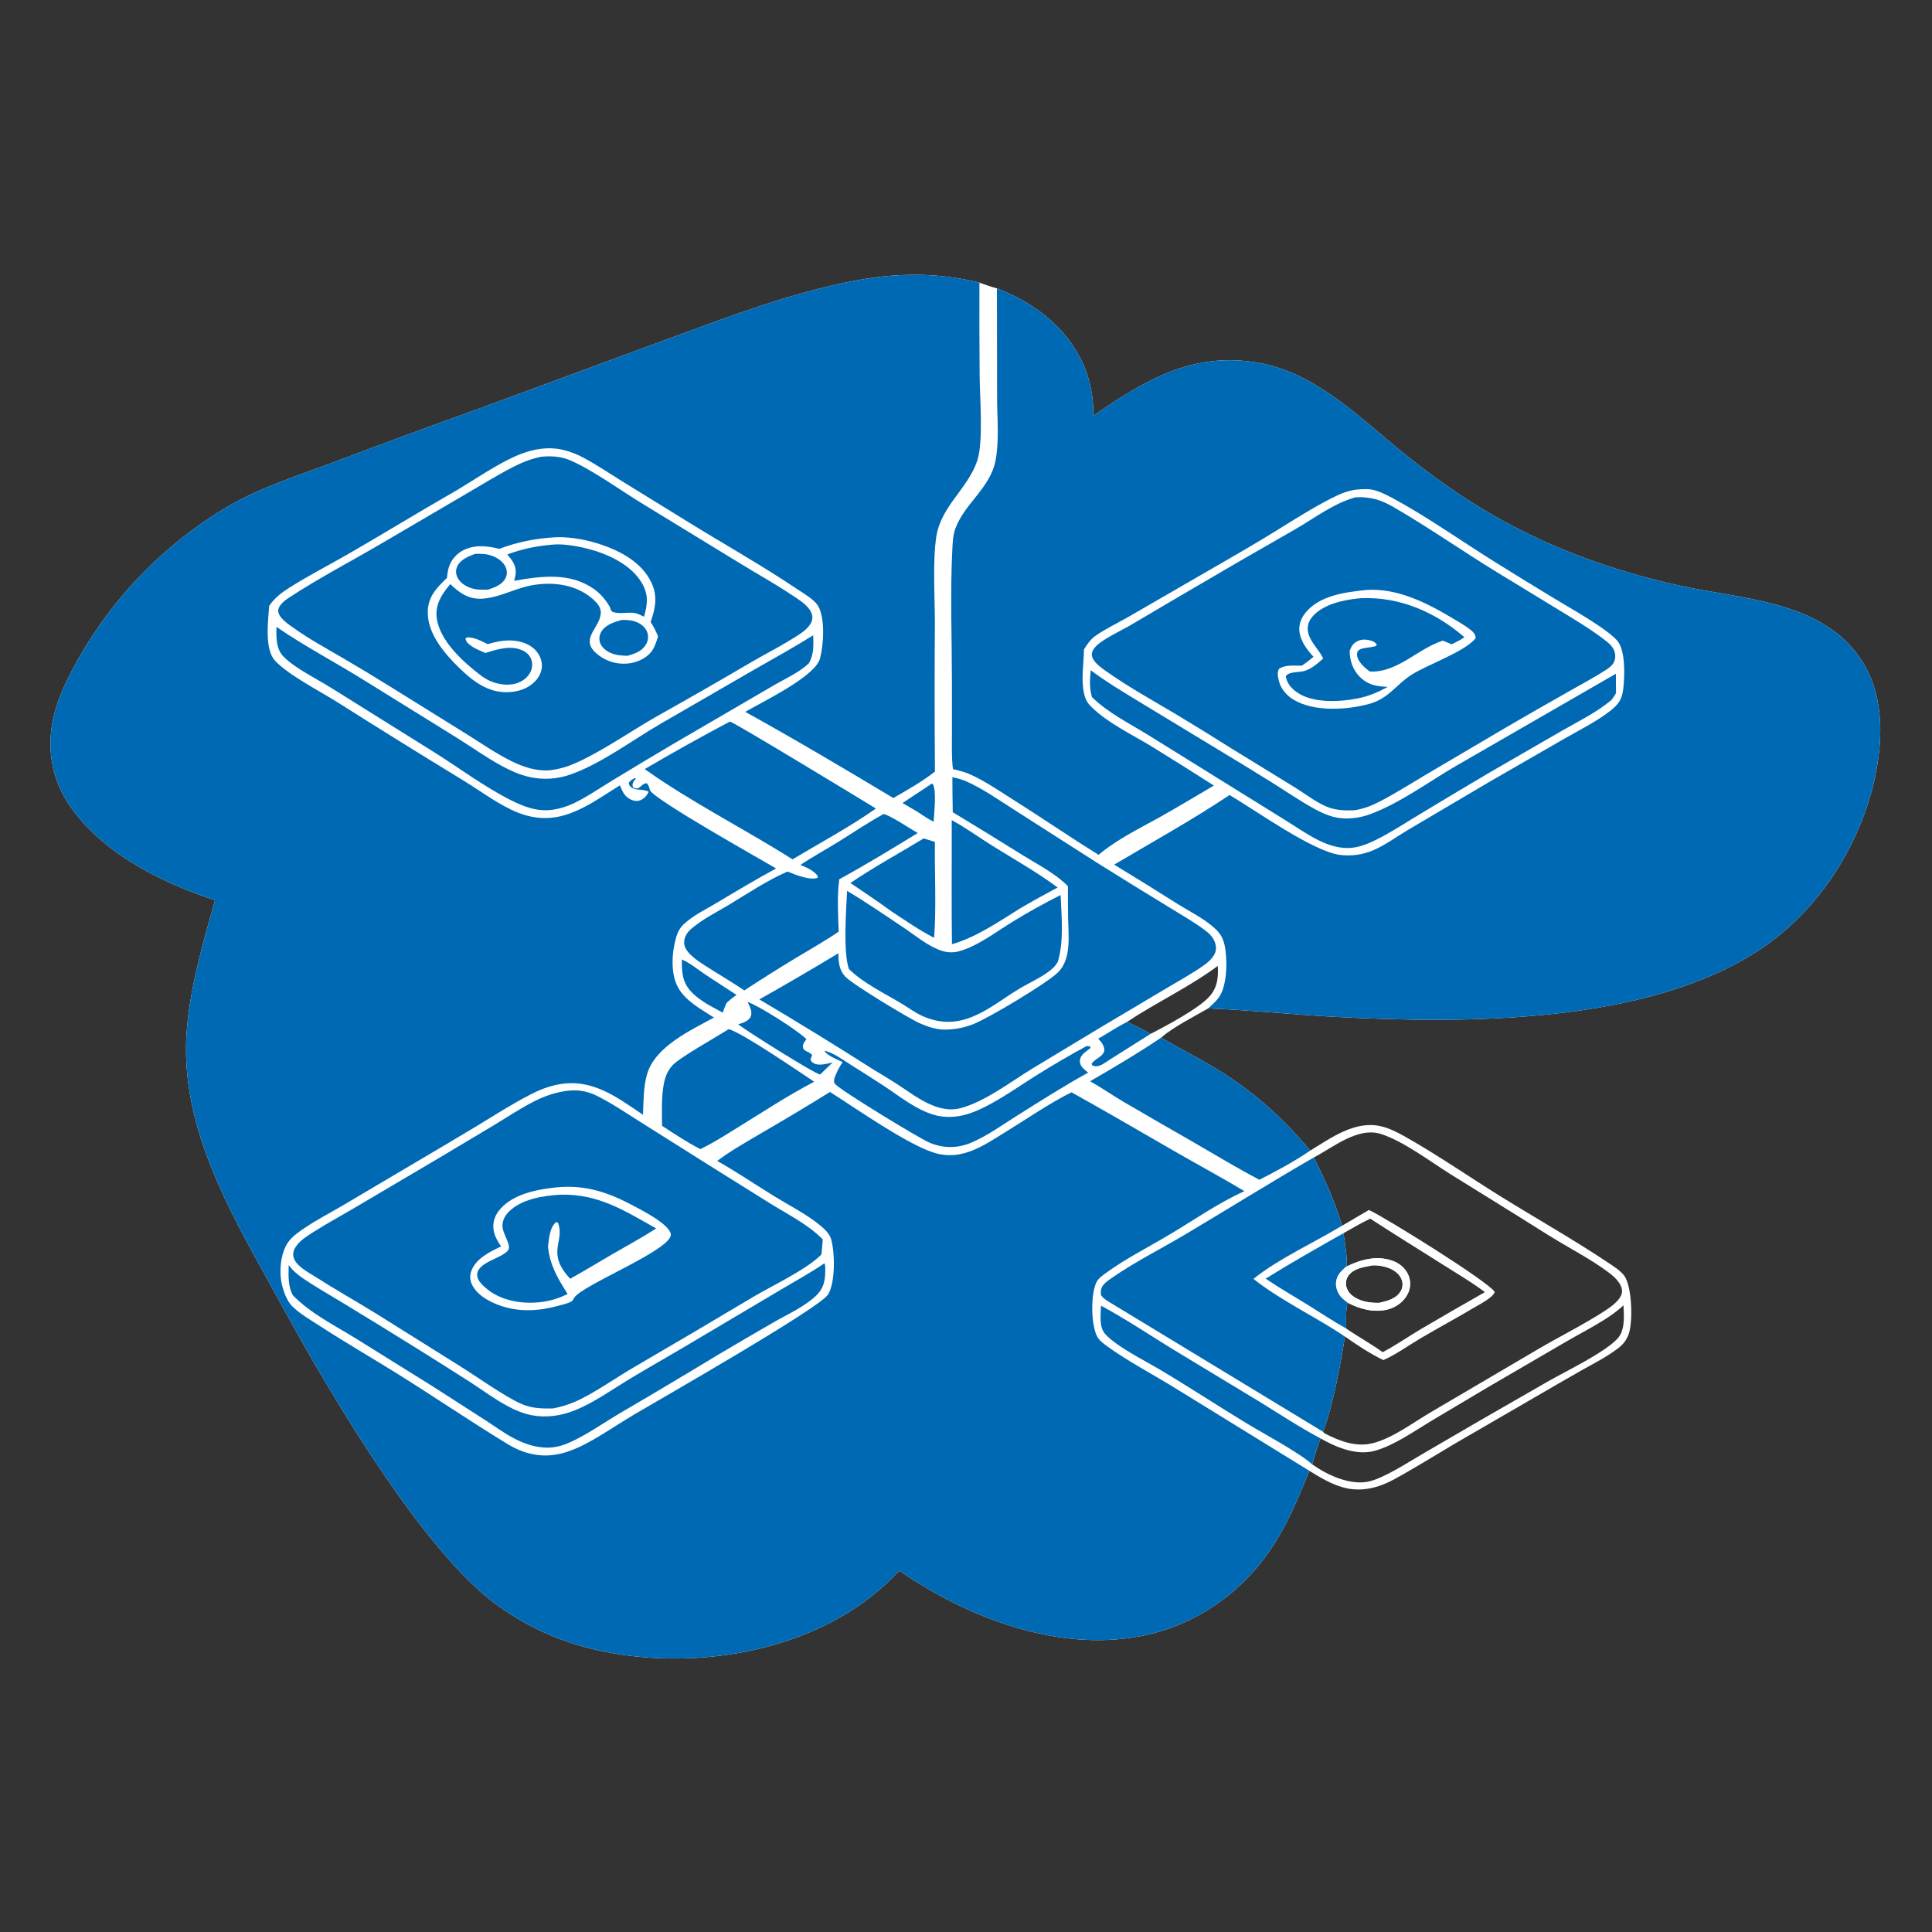<?xml version="1.0" encoding="utf-8" ?>
<svg xmlns="http://www.w3.org/2000/svg" xmlns:xlink="http://www.w3.org/1999/xlink" width="1024" height="1024">
	<rect width="100%" height="100%" fill="#333333" stroke="none"/>
	<path fill="white" d="M113.966 477.107C84.953 467.74 51.687 450.96 35.215 424.28C26.879 410.78 24.79 394.886 28.512 379.535C31.12 368.782 36.15 358.666 41.581 349.079Q43.31 346.029 45.136 343.037Q46.962 340.044 48.883 337.111Q50.803 334.178 52.817 331.308Q54.83 328.438 56.934 325.633Q59.038 322.829 61.231 320.093Q63.423 317.358 65.702 314.693Q67.981 312.029 70.344 309.439Q72.706 306.849 75.151 304.335Q77.595 301.822 80.118 299.388Q82.641 296.954 85.241 294.602Q87.841 292.25 90.514 289.982Q93.188 287.714 95.932 285.532Q98.677 283.351 101.49 281.258Q104.303 279.166 107.181 277.164Q110.059 275.162 113 273.254Q115.941 271.345 118.941 269.531C136.692 258.798 156.16 252.729 175.459 245.532Q213.867 230.956 252.535 217.086L354.218 179.587C386.47 167.744 418.768 155.364 452.612 148.86C475.036 144.55 496.832 144.281 519.114 149.809C522.184 150.887 525.238 152.011 528.389 152.832C548.032 160.377 565.333 173.475 574.117 193.023C577.973 201.604 579.602 210.932 579.517 220.312C607.137 201.367 632.546 185.909 667.841 192.448C697.809 198 720.906 221.586 743.804 240.1Q759.879 253.109 777.163 264.461C812.213 287.074 849.984 301.576 890.591 310.476C923.296 317.644 965.07 318.333 985.883 348.831C998.002 366.591 998.267 388.661 994.353 409.093C987.303 445.891 964.99 481.52 933.789 502.593C874.033 542.951 776.78 542.649 707.082 538.932C684.804 537.743 662.687 535.334 640.369 534.47C632.881 538.794 621.804 544.4 615.473 549.938C623.924 555.126 632.828 559.509 641.383 564.514C662.267 576.731 678.973 591.273 694.453 609.845C705.517 603.089 718.255 593.711 731.985 596.953C736.179 597.944 740.254 599.944 743.998 602.034C761.043 611.551 778.545 623.668 795.304 634.078C813.96 645.666 834.389 657.214 852.473 669.325C855.22 671.165 859.423 673.787 861.194 676.62C864.956 682.639 865.38 699.339 863.566 706.034C862.621 709.523 860.637 712.285 857.804 714.472C851.8 719.109 844.792 722.608 838.199 726.343Q825.687 733.462 813.256 740.722L771.478 764.942C760.671 771.327 749.962 778.04 738.945 784.052C730.36 788.738 721.103 791.065 711.465 788.239C705.229 786.411 699.444 782.967 693.966 779.545C688.114 794.153 682.199 808.409 673.266 821.473C656.883 845.43 632.325 862.1 603.654 867.362C559.71 875.427 512.493 857.186 476.65 832.473Q473.152 836.237 469.367 839.712Q465.583 843.187 461.535 846.353Q457.488 849.518 453.203 852.353Q448.918 855.188 444.422 857.676C404.96 879.96 351.756 884.639 308.317 872.538Q304.982 871.593 301.697 870.485Q298.413 869.377 295.186 868.11Q291.96 866.843 288.799 865.419Q285.638 863.996 282.551 862.42Q279.464 860.843 276.458 859.117Q273.451 857.392 270.533 855.521Q267.615 853.65 264.792 851.639Q261.968 849.627 259.247 847.48C223.546 818.73 181.183 748.676 157.723 707.052L137.416 670.318C116.588 632.503 95.8 591.825 98.912 547.309C100.561 523.721 107.626 499.816 113.966 477.107ZM712.856 708.389C710.429 723.405 706.632 744.681 701.23 758.858C701.848 759.543 701.702 759.536 702.34 759.861C710.502 764.024 719.258 767.341 728.455 764.698C739.042 761.657 749.115 753.89 758.581 748.365L815.088 715.159C826.463 708.465 840.235 701.614 850.993 694.511C853.871 692.611 857.782 689.791 859.214 686.605C859.993 684.869 859.806 683.094 859.009 681.406C857.415 678.028 854.066 675.445 851.088 673.308C843.166 667.62 834.482 662.939 826.108 657.954C818.802 653.605 811.647 648.952 804.424 644.464L768.493 622.165C757.781 615.429 743.658 604.741 731.935 601.042C719.587 597.146 706.643 608.146 696.351 613.468C702.34 625.403 707.462 636.814 711.34 649.648C696.377 658.768 677.928 666.98 664.403 677.84C679.279 689.583 697.129 697.744 712.856 708.389ZM695.457 776.118C702.629 781.209 711.911 785.596 720.818 785.71C726.083 785.777 730.598 783.668 735.235 781.372C741.54 778.25 747.544 774.384 753.616 770.832L784.452 752.875L821.132 731.801C830.813 726.322 850.092 717.065 857.186 709.637C861.424 705.2 860.763 697.496 860.48 691.849C857.276 694.839 853.692 697.376 849.985 699.704C843.785 703.597 837.216 706.981 830.874 710.649L788.991 735.037L758.766 753.017C749.473 758.573 739.168 765.997 728.737 768.939C719.041 771.674 708.187 767.098 699.925 762.383C698.204 766.915 696.797 771.466 695.457 776.118ZM597.398 541.595C601.407 543.715 605.984 545.556 609.764 548.017C617.639 543.98 635.257 534.625 640.995 528.205C645.311 523.376 645.775 518.091 645.469 511.942C630.459 523.092 613.023 531.233 597.398 541.595Z"/>
	<path fill="#0069B4" d="M113.966 477.107C84.953 467.74 51.687 450.96 35.215 424.28C26.879 410.78 24.79 394.886 28.512 379.535C31.12 368.782 36.15 358.666 41.581 349.079Q43.31 346.029 45.136 343.037Q46.962 340.044 48.883 337.111Q50.803 334.178 52.817 331.308Q54.83 328.438 56.934 325.633Q59.038 322.829 61.231 320.093Q63.423 317.358 65.702 314.693Q67.981 312.029 70.344 309.439Q72.706 306.849 75.151 304.335Q77.595 301.822 80.118 299.388Q82.641 296.954 85.241 294.602Q87.841 292.25 90.514 289.982Q93.188 287.714 95.932 285.532Q98.677 283.351 101.49 281.258Q104.303 279.166 107.181 277.164Q110.059 275.162 113 273.254Q115.941 271.345 118.941 269.531C136.692 258.798 156.16 252.729 175.459 245.532Q213.867 230.956 252.535 217.086L354.218 179.587C386.47 167.744 418.768 155.364 452.612 148.86C475.036 144.55 496.832 144.281 519.114 149.809Q519.02 174.758 519.24 199.707C519.32 210.964 521.284 234.162 517.966 244.157C513.067 258.914 498.846 268.156 496.291 284.304C494.249 297.211 495.49 316.249 495.504 329.94Q495.221 369.44 495.54 408.939C488.678 414.375 481.052 418.596 473.495 422.968C447.585 407.458 421.417 391.913 394.988 377.303C403.8 372.12 432.079 358.649 434.624 349.013C436.521 341.831 437.455 327.848 433.644 321.224C431.671 317.795 426.083 314.64 422.831 312.451C403.878 299.696 383.868 288.5 364.442 276.481L329.678 255.049C322.95 250.894 316.358 246.41 309.387 242.674Q306.798 241.256 304.044 240.192Q301.291 239.128 298.421 238.436C290.713 236.65 283.137 237.879 275.845 240.702C264.269 245.183 250.531 255.027 239.45 261.38C221.532 271.654 203.927 282.43 186.06 292.779C175.212 299.062 164.034 304.737 153.432 311.442C149.191 314.124 145.497 316.95 142.663 321.159C142.139 328.921 140.048 344.049 145.832 350.256C152.75 357.678 169.44 366.297 178.385 371.912Q211.727 393.026 245.423 413.569C253.764 418.653 261.998 424.821 270.758 429.06C276.476 431.827 282.379 433.555 288.763 433.594C303.604 433.685 316.49 423.691 328.579 416.229C329.979 419.778 331.181 422.545 335.004 424.065C336.476 424.65 338.11 424.727 339.582 424.06Q339.94 423.895 340.281 423.697Q340.622 423.499 340.942 423.27Q341.262 423.04 341.559 422.781Q341.856 422.522 342.127 422.235Q342.398 421.949 342.64 421.638Q342.882 421.327 343.094 420.995Q343.305 420.662 343.484 420.311Q343.663 419.96 343.807 419.593C343.706 419.549 343.604 419.509 343.505 419.461C340.72 418.118 337.3 419.098 334.93 417.52C333.794 416.764 333.466 416.277 333.234 414.967C334.07 413.579 335.13 413.112 336.508 412.385L337.063 412.624C336.606 413.181 335.947 413.865 335.652 414.517C335.107 415.724 335.179 416.155 335.531 417.333C339.185 419.49 339.649 415.05 342.841 415.16C343.907 416.336 344.124 417.415 344.484 418.904C348.016 424.555 401.462 454.491 411.362 460.305C400.69 466.083 390.308 472.293 379.896 478.518C374.152 481.951 367.552 485.107 362.614 489.655C360.504 491.599 359.327 493.737 358.486 496.469C356.061 504.354 355.276 515.822 359.325 523.271C363.291 530.567 371.671 534.992 378.424 539.31C365.979 546.149 347.339 554.623 342.987 569.236C340.95 576.076 341.116 583.785 340.796 590.863C326.651 581.337 313.819 571.4 295.832 574.802C290.594 575.792 285.73 577.743 281.01 580.182C271.404 585.145 262.253 591.012 253.02 596.625Q238.157 605.572 223.198 614.357L181.992 638.731C175.461 642.582 168.644 646.103 162.319 650.28C159.045 652.443 154.886 655.239 152.643 658.499C148.639 664.316 147.831 674.162 149.438 680.913C150.305 684.556 152.075 689.517 154.758 692.223C158.803 696.304 164.577 699.576 169.379 702.702C182.671 711.355 196.416 719.288 209.882 727.664C229.697 739.99 249.018 753.19 268.932 765.333C277.766 770.72 287.198 772.885 297.343 770.415C301.909 769.304 306.403 767.388 310.548 765.195C319.393 760.515 327.67 754.721 336.281 749.624C349.343 741.892 434.415 693.355 438.884 686.123C442.834 679.733 442.522 664.002 440.566 656.947C439.696 653.807 436.979 651.338 434.519 649.331C427.295 643.438 418.487 639.023 410.538 634.132C400.436 627.916 390.468 621.144 380.154 615.316C387.499 609.762 395.57 605.287 403.484 600.608Q421.866 589.958 439.919 578.758C453.748 587.539 481.461 606.991 495.528 611.114Q496.392 611.37 497.271 611.569Q498.149 611.768 499.039 611.91Q499.928 612.052 500.825 612.137Q501.722 612.221 502.623 612.248Q503.523 612.274 504.424 612.242Q505.324 612.211 506.221 612.121Q507.117 612.031 508.006 611.884Q508.895 611.736 509.772 611.532C518.116 609.67 525.345 604.645 532.533 600.251C543.763 593.385 556.211 584.699 567.919 578.941C586.503 589.256 604.844 600.042 623.28 610.621C635.36 617.552 647.633 624.183 659.581 631.336C645.816 637.529 633.048 646.495 620.094 654.225C608.924 660.89 596.597 667.098 586.112 674.743C584.038 676.255 581.802 677.817 580.831 680.274C578.143 687.075 578.292 700.964 581.183 707.733C582.222 710.166 584.827 712.141 586.932 713.648C598.239 721.745 610.921 728.366 622.766 735.67L693.966 779.545C688.114 794.153 682.199 808.409 673.266 821.473C656.883 845.43 632.325 862.1 603.654 867.362C559.71 875.427 512.493 857.186 476.65 832.473Q473.152 836.237 469.367 839.712Q465.583 843.187 461.535 846.353Q457.488 849.518 453.203 852.353Q448.918 855.188 444.422 857.676C404.96 879.96 351.756 884.639 308.317 872.538Q304.982 871.593 301.697 870.485Q298.413 869.377 295.186 868.11Q291.96 866.843 288.799 865.419Q285.638 863.996 282.551 862.42Q279.464 860.843 276.458 859.117Q273.451 857.392 270.533 855.521Q267.615 853.65 264.792 851.639Q261.968 849.627 259.247 847.48C223.546 818.73 181.183 748.676 157.723 707.052L137.416 670.318C116.588 632.503 95.8 591.825 98.912 547.309C100.561 523.721 107.626 499.816 113.966 477.107Z"/>
	<path fill="#0069B4" d="M528.389 152.832C548.032 160.377 565.333 173.475 574.117 193.023C577.973 201.604 579.602 210.932 579.517 220.312C607.137 201.367 632.546 185.909 667.841 192.448C697.809 198 720.906 221.586 743.804 240.1Q759.879 253.109 777.163 264.461C812.213 287.074 849.984 301.576 890.591 310.476C923.296 317.644 965.07 318.333 985.883 348.831C998.002 366.591 998.267 388.661 994.353 409.093C987.303 445.891 964.99 481.52 933.789 502.593C874.033 542.951 776.78 542.649 707.082 538.932C684.804 537.743 662.687 535.334 640.369 534.47C642.401 532.55 644.869 530.469 646.378 528.12C650.542 521.635 650.659 508.031 649.021 500.777C648.303 497.597 647.029 495.165 644.708 492.868C639.038 487.253 631.32 483.585 624.596 479.397Q607.671 468.673 590.544 458.274C610.726 446.34 632.295 434.34 651.702 421.372C665.817 429.721 695.688 451.183 710.166 453.109C715.976 453.881 722.289 453.038 727.68 450.73C734.359 447.87 740.325 443.371 746.568 439.686L788.883 414.701L829.664 391.224C837.605 386.669 846.293 382.377 853.498 376.738C857.924 373.273 859.735 370.654 860.386 364.903C861.114 358.475 861.665 344.698 857.112 339.499C851.362 332.932 831.828 322.099 823.6 317.082Q807.468 307.332 791.486 297.339C774.634 286.796 756.125 273.743 738.949 264.473C734.94 262.309 729.31 259.269 724.67 259.258C721.86 259.252 719.036 259.319 716.286 259.948C711.554 261.031 707.09 263.304 702.836 265.573C691.703 271.511 681.162 278.467 670.375 284.994C657.751 292.631 644.859 299.883 632.102 307.3L598.05 326.992C592.293 330.28 585.83 333.325 580.431 337.157C577.854 338.985 576.229 341.537 574.547 344.141C574.424 351.751 572.882 360.099 574.574 367.595C575.28 370.72 576.31 372.557 578.581 374.788C587.179 383.234 599.847 389.22 610.098 395.462Q626.832 405.762 643.384 416.353C634.026 421.847 624.722 427.481 615.26 432.793C604.005 439.111 592.225 444.697 582.3 453.065C566.643 443.413 551.451 432.922 535.87 423.122C528.804 418.678 521.667 413.761 514.029 410.367C511.165 409.095 508.121 408.386 505.084 407.651C504.298 401.429 504.554 395.041 504.55 388.778L504.536 360.81C504.52 337.891 503.603 314.56 504.734 291.679C504.919 287.942 505.044 283.777 506.34 280.227C511.248 266.787 524.92 258.635 527.68 243.978C529.669 233.422 528.501 221.595 528.481 210.856L528.389 152.832Z"/>
	<path fill="#0069B4" d="M615.473 549.938C623.924 555.126 632.828 559.509 641.383 564.514C662.267 576.731 678.973 591.273 694.453 609.845C685.97 615.617 676.636 620.656 667.49 625.301C655.401 618.932 643.61 611.818 631.793 604.959Q613.6 594.569 595.515 583.995C589.538 580.45 583.825 576.514 577.777 573.081C590.435 565.752 603.373 558.13 615.473 549.938Z"/>
	<path fill="#0069B4" d="M300.334 578.176C301.79 577.994 303.198 577.909 304.668 577.913C308.769 577.926 312.85 579.038 316.507 580.875C324.441 584.859 331.922 589.957 339.43 594.688L374.965 617.069L408.024 637.744C417.513 643.629 428.202 648.908 436.091 656.903L435.395 664.889C427.434 672.912 409.792 681.159 399.648 687.13Q368.194 705.921 336.529 724.356C327.099 729.849 318.02 736.3 308.326 741.278C303.348 743.835 298.499 745.436 293.023 746.517C287.397 746.609 282.158 746.52 276.869 744.328C268.057 740.674 252.394 729.387 243.491 723.889L199.276 696.183C188.541 689.593 177.561 683.396 166.949 676.606C163.068 674.124 156.323 670.758 155.477 665.826C155.129 663.792 155.947 661.924 157.116 660.299C159.255 657.328 162.703 655.185 165.747 653.232C172.693 648.776 180.033 644.822 187.145 640.628L233.141 613.478L262.04 596.22C269.057 591.947 275.994 587.335 283.331 583.63C288.879 580.828 294.192 579.064 300.334 578.176Z"/>
	<path fill="white" d="M291.85 629.691C308.072 627.458 320.381 631.057 334.523 638.457C339.472 641.047 354.736 648.743 355.539 654.095C356.755 662.204 308.34 681.078 304.286 687.906C304.124 688.179 303.981 688.463 303.828 688.741C303.157 689.673 303.472 689.458 302.496 689.987C300.74 690.938 298.408 691.398 296.489 691.937C286.459 694.754 276.338 695.564 266.278 692.381C260.292 690.487 253.047 686.793 250.196 680.932C249.048 678.571 248.92 676.047 249.833 673.584C252.271 667.004 259.673 663.431 265.579 660.635C263.785 657.913 262.131 655.245 261.626 651.949C261.065 648.289 262.033 644.865 264.249 641.919C270.404 633.734 282.268 630.889 291.85 629.691Z"/>
	<path fill="#0069B4" d="M297.066 633.216C317.207 632.69 330.995 641.688 347.804 651.102C340.051 656.101 332.008 660.444 324.031 665.058C316.738 669.276 309.59 673.698 302.209 677.768C289.366 664.019 299.235 658.232 295.955 648.703C295.648 647.81 295.857 648.138 294.885 647.696C294.726 647.816 294.554 647.92 294.408 648.055C291.256 650.981 290.995 656.676 290.45 660.67C291.404 670.54 295.628 677.636 300.858 685.826C296.47 687.991 292.113 689.426 287.247 690.068C277.583 691.343 266.253 689.703 258.455 683.473C256.264 681.722 252.866 678.787 252.902 675.753C252.984 668.939 265.545 667.188 269.174 662.839C271.449 660.114 266.45 654.406 266.324 649.88C266.246 647.048 267.525 644.516 269.443 642.499C275.992 635.608 288.062 633.64 297.066 633.216Z"/>
	<path fill="#0069B4" d="M286.784 242.088C291.89 241.612 297.006 241.816 301.804 243.817C313.654 248.758 329.322 260.205 340.983 267.271L393.11 299.132C401.953 304.546 411.131 309.632 419.737 315.405C423.515 317.94 429.758 321.532 430.501 326.434C430.809 328.461 430.022 330.286 428.758 331.835C426.354 334.78 422.785 336.812 419.587 338.802C412.936 342.94 405.94 346.471 399.164 350.393Q373.769 365.327 348.061 379.716C334.896 387.23 322.343 396.038 308.737 402.746C302.942 405.602 297.71 407.556 291.267 408.276C284.198 408.806 277.412 406.539 271.146 403.456C262.903 399.399 255.273 394.067 247.487 389.21L208.444 364.934Q195.345 356.738 182.005 348.939C173.277 343.858 164.357 339.014 156.107 333.169C153.273 331.161 148.351 328.055 147.536 324.48C147.258 323.258 147.739 322.009 148.431 321.014C149.564 319.383 151.245 318.04 152.887 316.954C168.482 306.65 187.23 296.873 203.584 287.229L247.348 261.587C255.378 256.915 263.368 251.948 271.621 247.684C276.569 245.126 281.328 243.208 286.784 242.088Z"/>
	<path fill="white" d="M295.243 284.714C303.137 284.598 311.279 286.155 318.736 288.685C329.303 292.27 340.306 298.28 345.267 308.811C348.721 316.144 347.35 322.424 344.843 329.691C346.521 332.181 347.668 334.575 348.788 337.342C347.833 340.261 346.881 343.522 344.845 345.885C341.809 349.41 336.831 351.395 332.273 351.726C326.128 352.173 320.308 350.14 315.742 345.998C307.059 338.12 319.033 332.074 318.403 324.067C318.19 321.358 316.066 319.161 314.136 317.457C304.191 308.676 289.284 307.775 277.005 311.392C269.947 313.471 262.651 317.042 255.219 317.33C248.199 317.601 243.465 314.215 238.655 309.582Q238.188 310.134 237.731 310.694C233.698 315.65 230.631 320.918 231.488 327.585C233.062 339.833 245.945 351.27 255.187 358.251C255.317 358.35 255.444 358.454 255.577 358.549C260.35 361.926 266.698 363.735 272.498 362.491C275.798 361.784 278.908 359.941 280.689 357.012C281.992 354.871 282.461 352.258 281.702 349.841C281.002 347.613 279.362 345.922 277.291 344.9C270.986 341.786 263.581 344.081 257.335 346.1C254.494 344.917 251.198 343.621 248.827 341.642C247.661 340.669 246.861 339.841 246.75 338.308L247.739 337.785C251.751 337.863 254.991 339.692 258.505 341.424C260.975 340.695 263.574 340.017 266.129 339.694C271.824 338.972 278.05 339.738 282.618 343.482C285.182 345.583 286.976 348.785 287.204 352.113C287.439 355.545 285.912 358.714 283.573 361.154C279.777 365.115 274.347 366.757 268.976 366.881C258.514 367.122 250.57 360.985 243.453 354.056C235.649 346.457 226.594 335.974 226.715 324.41C226.8 316.296 231.374 311.572 236.869 306.348C237.059 304.901 237.224 303.416 237.539 301.99Q237.699 301.254 237.931 300.538Q238.163 299.822 238.465 299.132Q238.766 298.442 239.135 297.786Q239.503 297.129 239.935 296.512Q240.366 295.895 240.856 295.324Q241.347 294.753 241.891 294.233Q242.436 293.713 243.029 293.249Q243.622 292.786 244.258 292.383C250.532 288.442 257.858 289.21 264.672 290.892C274.645 287.098 284.618 285.248 295.243 284.714Z"/>
	<path fill="#0069B4" d="M292.264 288.709C298.256 288.046 305.61 289.355 311.427 290.836C322.161 293.569 334.705 299.289 340.41 309.359C343.835 315.405 343.158 320.509 341.359 326.856C339.662 326.076 337.721 325.066 335.847 324.839C332.643 324.45 327.38 325.601 324.551 324.214C323.807 323.849 323.479 322.361 323.172 321.602C320.964 317.845 318.351 314.686 314.754 312.163C302.005 303.222 286.884 305.338 272.513 307.841C272.833 306.62 273.18 305.373 273.31 304.114C273.757 299.776 271.476 297.016 268.911 293.87C276.63 290.973 284.059 289.458 292.264 288.709Z"/>
	<path fill="#0069B4" d="M251.758 293.554C255.065 293.476 257.975 293.496 261.123 294.728C263.955 295.837 266.861 297.849 268.069 300.751C268.827 302.572 268.838 304.575 267.967 306.358C266.218 309.938 262.194 311.351 258.671 312.512C255.702 312.58 252.8 312.695 249.928 311.785C246.822 310.8 243.706 308.848 242.329 305.776C241.564 304.07 241.502 302.203 242.23 300.471C243.872 296.563 248.132 295.013 251.758 293.554Z"/>
	<path fill="#0069B4" d="M329.489 328.588C332.387 328.506 335.325 328.714 337.992 329.961C340.348 331.062 342.423 332.957 343.172 335.512Q343.278 335.877 343.347 336.251Q343.416 336.626 343.448 337.005Q343.479 337.384 343.473 337.764Q343.466 338.145 343.421 338.523Q343.376 338.901 343.294 339.272Q343.212 339.643 343.093 340.005Q342.974 340.366 342.819 340.714Q342.665 341.062 342.476 341.392C340.335 345.205 336.66 346.382 332.745 347.575C329.622 347.531 326.642 347.34 323.719 346.086C321.329 345.06 319.027 343.297 318.093 340.786C317.404 338.934 317.596 336.93 318.518 335.197C320.68 331.132 325.382 329.763 329.489 328.588Z"/>
	<path fill="#0069B4" d="M718.435 263.575C726.354 263.202 731.878 264.867 738.66 268.797C757.171 279.524 774.916 291.962 793.186 303.147L826.456 323.438C834.914 328.623 843.832 333.856 851.609 340.033C853.588 341.605 855.338 343.456 855.9 346C856.336 347.976 856.123 350.045 854.957 351.738C854.148 352.912 853.031 353.831 851.852 354.611C845.536 358.79 838.586 362.447 831.992 366.195Q815.185 375.68 798.509 385.394L755.187 410.925C747.252 415.607 739.379 420.652 731.195 424.867C726.663 427.201 722.672 428.717 717.625 429.482C712.082 429.639 707.24 429.476 702.085 427.08C696.58 424.522 691.683 420.68 686.534 417.488L652.844 396.788Q637.978 387.393 622.905 378.333C610.506 370.985 597.798 363.945 586.031 355.6C583.556 353.844 579.84 351.173 578.887 348.216C578.481 346.957 578.698 345.683 579.341 344.536C580.552 342.373 582.884 340.7 584.92 339.369C589.48 336.387 594.538 334.03 599.268 331.306L625.318 315.958Q655.644 298.104 686.212 280.67C696.751 274.638 706.605 266.877 718.435 263.575Z"/>
	<path fill="white" d="M724.063 312.705C724.108 312.7 724.152 312.694 724.197 312.691C740.441 311.579 756.17 319.451 769.692 327.581C773.11 329.636 776.847 331.645 779.889 334.221C781.278 335.397 782.001 336.361 782.148 338.186C776.775 345.309 756.296 352.367 747.99 357.73C739.945 362.926 736.174 369.956 726.399 372.875C726.257 372.916 726.116 372.96 725.974 373C714.235 376.307 696.673 377.441 685.738 370.919C681.934 368.65 678.881 365.236 677.833 360.857C677.321 358.717 676.763 356.433 677.944 354.451C681.339 352.22 686.012 352.835 689.94 352.839C692.142 351.454 694.152 349.733 696.194 348.124C692.939 344.614 689.591 340.235 688.814 335.408C688.196 331.566 689.353 328.026 691.744 325.003C699.222 315.548 712.929 313.903 724.063 312.705Z"/>
	<path fill="#0069B4" d="M719.789 317.199C720.191 317.149 720.594 317.108 720.998 317.087C741.638 316.045 760.828 324.428 776.175 337.752C773.988 339.26 771.738 340.373 769.349 341.503L764.791 339.536C751.287 343.828 740.876 356.567 726.033 355.936C724.318 354.673 722.694 353.336 721.344 351.675C720.042 350.074 719.038 348.271 719.308 346.155C719.769 342.542 727.156 343.774 729.651 342.097L729.52 341.249C728.802 340.57 728.273 340.119 727.322 339.792C724.778 338.916 722.099 338.572 719.613 339.778C717.157 340.969 716.265 342.545 715.337 345.024C715.43 350.087 716.892 354.729 720.457 358.463C724.753 362.963 729.626 363.887 735.534 364.031C730.412 366.909 725.474 369.002 719.685 370.155C709.967 372.091 695.795 372.864 687.287 366.85C684.357 364.779 682.118 362.119 681.484 358.545C682.55 355.876 688.834 356.46 691.529 355.58C695.471 354.292 698.275 351.68 701.34 349.019C698.97 343.974 693.696 339.739 693.149 334.022C692.897 331.385 693.826 328.992 695.494 326.974C700.932 320.393 711.728 318.013 719.789 317.199Z"/>
	<path fill="#0069B4" d="M701.23 758.858L587.346 689.754C585.846 688.829 584.556 687.89 583.536 686.446C583.452 685.281 583.379 684.372 583.669 683.223C584.329 680.608 587.287 678.71 589.38 677.254C601.511 668.817 615.361 661.916 628.091 654.34C650.892 640.771 673.37 626.748 696.351 613.468C702.34 625.403 707.462 636.814 711.34 649.648L725.557 641.303C734.255 645.299 789.037 679.355 792.235 684.751C791.512 687.622 784.262 691.297 781.673 692.844C772.194 698.508 762.449 703.712 752.94 709.323C746.504 713.121 739.991 717.915 733.18 720.883C726.212 717.476 719.18 712.884 712.856 708.389C710.429 723.405 706.632 744.681 701.23 758.858ZM711.34 649.648C696.377 658.768 677.928 666.98 664.403 677.84C679.279 689.583 697.129 697.744 712.856 708.389C719.18 712.884 726.212 717.476 733.18 720.883C739.991 717.915 746.504 713.121 752.94 709.323C762.449 703.712 772.194 698.508 781.673 692.844C784.262 691.297 791.512 687.622 792.235 684.751C789.037 679.355 734.255 645.299 725.557 641.303L711.34 649.648Z"/>
	<path fill="white" d="M725.557 641.303C734.255 645.299 789.037 679.355 792.235 684.751C791.512 687.622 784.262 691.297 781.673 692.844C772.194 698.508 762.449 703.712 752.94 709.323C746.504 713.121 739.991 717.915 733.18 720.883C726.212 717.476 719.18 712.884 712.856 708.389C697.129 697.744 679.279 689.583 664.403 677.84C677.928 666.98 696.377 658.768 711.34 649.648L725.557 641.303ZM713.77 671.241C721.194 667.584 729.712 665.348 737.855 668.171C741.579 669.462 744.733 671.955 746.359 675.606Q746.601 676.142 746.788 676.699Q746.976 677.256 747.106 677.829Q747.237 678.402 747.31 678.985Q747.382 679.568 747.396 680.155Q747.411 680.743 747.366 681.329Q747.321 681.915 747.218 682.493Q747.115 683.072 746.955 683.637Q746.794 684.203 746.578 684.749C744.961 688.817 741.552 691.813 737.518 693.382C730.868 695.968 722.868 694.512 716.557 691.569C715.759 691.197 714.967 690.817 714.212 690.363C713.23 694.84 713.459 699.569 713.516 704.132C719.814 708.532 726.61 712.16 732.827 716.684C739.739 713.062 746.323 708.493 753.031 704.48Q769.959 694.54 787.037 684.858C780.339 679.795 772.968 675.469 765.873 670.982C752.669 662.631 739.346 654.428 726.25 645.911C721.425 648.201 716.749 651 712.085 653.607C712.756 659.199 714.139 665.626 713.77 671.241ZM731.006 690.547C735.165 689.59 739.805 688.487 742.249 684.629Q742.444 684.325 742.608 684.002Q742.771 683.679 742.901 683.342Q743.031 683.005 743.127 682.656Q743.222 682.307 743.282 681.95Q743.342 681.594 743.365 681.233Q743.389 680.872 743.376 680.51Q743.363 680.149 743.314 679.791Q743.264 679.432 743.179 679.081C742.529 676.385 740.46 674.321 738.099 673.007C735.24 671.415 730.954 670.516 727.661 670.649C723.215 671.453 717.545 672.168 714.701 676.095Q714.488 676.392 714.306 676.709Q714.125 677.027 713.977 677.361Q713.829 677.695 713.716 678.043Q713.604 678.391 713.527 678.748Q713.451 679.106 713.411 679.469Q713.372 679.833 713.37 680.198Q713.368 680.564 713.404 680.928Q713.439 681.292 713.512 681.65C714.044 684.33 715.925 686.354 718.206 687.731C722.132 690.103 726.533 690.584 731.006 690.547Z"/>
	<path fill="#0069B4" d="M670.823 677.705C684.356 669.276 698.215 661.46 712.085 653.607C712.756 659.199 714.139 665.626 713.77 671.241C710.952 673.448 708.495 675.938 708.139 679.682C707.878 682.431 709.041 685.537 710.934 687.531C711.914 688.563 713.086 689.491 714.212 690.363C713.23 694.84 713.459 699.569 713.516 704.132C706.597 700.307 700.044 695.877 693.327 691.716C685.816 687.064 678.123 682.685 670.823 677.705Z"/>
	<path fill="white" d="M713.77 671.241C721.194 667.584 729.712 665.348 737.855 668.171C741.579 669.462 744.733 671.955 746.359 675.606Q746.601 676.142 746.788 676.699Q746.976 677.256 747.106 677.829Q747.237 678.402 747.31 678.985Q747.382 679.568 747.396 680.155Q747.411 680.743 747.366 681.329Q747.321 681.915 747.218 682.493Q747.115 683.072 746.955 683.637Q746.794 684.203 746.578 684.749C744.961 688.817 741.552 691.813 737.518 693.382C730.868 695.968 722.868 694.512 716.557 691.569C715.759 691.197 714.967 690.817 714.212 690.363C713.086 689.491 711.914 688.563 710.934 687.531C709.041 685.537 707.878 682.431 708.139 679.682C708.495 675.938 710.952 673.448 713.77 671.241ZM731.006 690.547C735.165 689.59 739.805 688.487 742.249 684.629Q742.444 684.325 742.608 684.002Q742.771 683.679 742.901 683.342Q743.031 683.005 743.127 682.656Q743.222 682.307 743.282 681.95Q743.342 681.594 743.365 681.233Q743.389 680.872 743.376 680.51Q743.363 680.149 743.314 679.791Q743.264 679.432 743.179 679.081C742.529 676.385 740.46 674.321 738.099 673.007C735.24 671.415 730.954 670.516 727.661 670.649C723.215 671.453 717.545 672.168 714.701 676.095Q714.488 676.392 714.306 676.709Q714.125 677.027 713.977 677.361Q713.829 677.695 713.716 678.043Q713.604 678.391 713.527 678.748Q713.451 679.106 713.411 679.469Q713.372 679.833 713.37 680.198Q713.368 680.564 713.404 680.928Q713.439 681.292 713.512 681.65C714.044 684.33 715.925 686.354 718.206 687.731C722.132 690.103 726.533 690.584 731.006 690.547Z"/>
	<path fill="#0069B4" d="M504.78 411.923C507.553 412.51 510.162 413.218 512.751 414.404C521.602 418.458 530.006 424.414 538.21 429.63L581.712 457.441Q600.876 469.441 620.191 481.197C626.443 485.078 633.048 488.809 638.924 493.232C641.199 494.944 643.103 497.001 644.025 499.744C644.683 501.7 644.7 503.777 643.757 505.641C642.5 508.128 640.125 510.208 637.875 511.779C631.732 516.067 625.108 519.711 618.676 523.538L584.82 543.658L547.353 566.232C535.865 573.229 522.194 583.838 509.277 587.306C497.075 590.583 485.583 581.245 476.137 575.033Q469.542 570.784 462.785 566.798Q432.935 547.739 402.455 529.704Q423.614 517.805 444.381 505.235C444.409 509.908 444.685 513.998 447.991 517.613C451.633 521.597 481.706 539.811 487.55 542.383C491.442 544.095 496.118 545.657 500.403 545.72Q502.352 545.731 504.294 545.559Q506.236 545.387 508.154 545.033Q510.071 544.679 511.946 544.146Q513.821 543.613 515.638 542.906C523.735 539.78 554.838 521.206 560.763 515.37C568.036 508.208 566.271 495.73 566.104 486.426Q565.989 478.054 566.019 469.682C559.305 462.908 550.081 458.267 542.034 453.256Q523.586 441.747 504.983 430.491C504.813 424.308 504.836 418.108 504.78 411.923Z"/>
	<path fill="#0069B4" d="M448.976 472.188C458.961 478.119 468.836 484.901 478.498 491.364C484.827 495.597 491.654 501.379 498.885 503.855C501.979 504.914 505.128 505.06 508.287 504.199C518.264 501.478 528.197 493.688 537.071 488.321Q549.309 480.824 562.138 474.391C562.654 485.59 563.936 498.928 560.682 509.749C560.086 510.801 559.34 511.848 558.484 512.704C553.974 517.214 545.992 520.614 540.484 523.894C528.826 530.835 517.104 541.509 502.794 541.603C498.034 541.634 493.403 540.498 489.063 538.575C485.301 536.908 481.859 534.354 478.345 532.221C469.2 526.67 457.433 521.083 449.921 513.561C446.828 504.491 448.473 482.498 448.976 472.188Z"/>
	<path fill="#0069B4" d="M436.97 669.563C437.37 670.466 437.391 671.192 437.401 672.165C437.458 677.974 437.017 682.359 432.643 686.618C426.568 692.535 417.512 696.523 410.157 700.773Q395.23 709.368 380.417 718.157Q354.599 733.827 328.515 749.051C320.477 753.831 312.631 759.338 304.231 763.455C299.584 765.733 295.045 767.379 289.775 767.29C283.868 767.191 278.249 765.321 273.021 762.679C267.577 759.928 262.523 756.144 257.4 752.833L229.331 734.798L188.714 709.484C177.325 702.455 164.677 696.223 155.261 686.569C152.5 681.601 152.938 676.009 153.008 670.523C155.06 673.298 157.332 675.298 160.153 677.246C166.954 681.943 174.294 686.055 181.354 690.354Q200.357 701.881 219.224 713.629Q234.339 723.038 249.34 732.628C255.731 736.789 261.915 741.363 268.61 745.033C272.786 747.323 277.302 749.241 281.999 750.132C289.385 751.531 297.22 750.43 304.172 747.704C314.392 743.698 323.781 736.907 333.148 731.225C342.991 725.255 353.081 719.596 362.989 713.714L412.642 684.283C420.759 679.425 429.152 674.889 436.97 669.563Z"/>
	<path fill="#0069B4" d="M146.496 332.259C161.99 342.874 178.604 351.501 194.493 361.481L242.203 391.087C250.081 395.968 257.619 401.427 265.766 405.861C270.377 408.371 275.182 410.585 280.325 411.744Q281.681 412.06 283.056 412.279Q284.431 412.497 285.818 412.618Q287.205 412.738 288.597 412.76Q289.989 412.782 291.379 412.705Q292.769 412.628 294.15 412.452Q295.531 412.276 296.897 412.003Q298.262 411.73 299.604 411.36Q300.946 410.991 302.259 410.527C318.522 404.886 334.981 392.402 349.997 383.687L398.831 355.446C409.595 349.265 420.487 343.299 431.011 336.711C431.165 341.978 431.475 346.775 428.732 351.504C423.761 356.431 415.632 359.964 409.611 363.538L355.856 394.87Q339.764 404.399 323.791 414.126C317.689 417.845 311.598 422.047 305.204 425.222C300.594 427.511 295.415 429.171 290.248 429.422C283.443 429.754 277.092 427.255 271.106 424.275C256.708 417.107 243.276 406.896 229.611 398.38L175.576 364.614C167.874 359.8 156.831 354.459 150.467 348.225C146.197 344.042 146.43 337.749 146.496 332.259Z"/>
	<path fill="#0069B4" d="M386.861 382.443C388.621 382.525 456.705 423.916 464.254 428.538C450.259 438.373 434.731 446.687 420.053 455.479C394.233 439.098 366.601 425.354 341.703 407.629Q364.004 394.537 386.861 382.443Z"/>
	<path fill="#0069B4" d="M578.099 355.237C586.958 361.867 596.344 367.367 605.77 373.124L644.047 396.337Q659.402 405.562 674.607 415.032C681.925 419.634 689.155 424.577 696.722 428.751C699.859 430.481 703.257 432.032 706.726 432.96C712.891 434.609 720.321 433.734 726.244 431.528C742.183 425.594 757.107 414.45 771.816 405.889L856.464 357.083L856.513 367.334C855.856 368.639 854.98 369.791 854.134 370.976C846.252 377.602 836.682 382.258 827.786 387.352L789.637 409.376Q770.506 420.67 751.501 432.176C744.098 436.638 736.698 441.525 728.934 445.317C724.26 447.6 719.418 449.492 714.126 449.475C708.947 449.459 703.799 447.783 699.185 445.52C692.877 442.427 686.946 438.248 680.979 434.55L649.766 415.173L608.558 389.567C598.475 383.329 587.251 377.83 578.752 369.459C577.324 364.466 577.65 360.338 578.099 355.237Z"/>
	<path fill="#0069B4" d="M468.324 431.452C471.607 431.991 482.717 439.452 486.406 441.538C472.718 449.896 458.896 458.355 444.819 466.032C443.598 475.213 444.216 484.548 444.526 493.771C437.335 498.721 429.7 502.976 422.233 507.488Q408.204 515.958 394.504 524.95C389.201 521.361 383.655 518.062 378.229 514.658C373.543 511.559 365.871 507.536 363.309 502.476C362.318 500.518 362.47 498.328 363.291 496.337C364.06 494.471 365.271 493.233 366.795 491.945C372.577 487.058 379.829 483.484 386.306 479.582C396.45 473.47 406.527 466.667 417.411 461.941Q419.548 462.821 421.715 463.623C424.577 464.66 430.496 466.547 433.373 465.203L433.365 464.185C430.871 461.113 427.765 459.95 424.233 458.411C430.783 454.083 437.685 450.281 444.366 446.157C452.356 441.224 460.06 435.937 468.324 431.452Z"/>
	<path fill="#0069B4" d="M386.209 545.463C393.665 547.514 423.001 567.722 431.549 573.333C416.652 581.078 402.362 590.69 388.014 599.437C382.534 602.851 377.028 606.225 371.23 609.076C364.191 605.464 357.509 601.029 350.896 596.7C350.848 589.156 350.45 580.96 352.027 573.58C352.737 570.255 354.089 567.224 356.381 564.684C360.125 560.537 379.601 549.698 386.209 545.463Z"/>
	<path fill="#0069B4" d="M576.005 554.381L577.846 554.681L577.999 555.443L576.267 556.804C575.519 557.386 574.718 557.948 574.053 558.628C572.937 559.77 572.104 561.522 572.394 563.134C572.828 565.547 574.978 567.058 576.742 568.522C563.779 575.659 551.146 583.712 538.626 591.601C531.014 596.398 523.272 601.993 514.991 605.549C511.315 607.127 507.509 607.969 503.494 607.94C499.552 607.911 495.882 607.044 492.284 605.471C486.742 603.049 445.776 578.079 442.729 574.66C441.75 573.561 442.1 572.932 442.23 571.576C443.345 568.391 444.75 565.724 446.608 562.932C444.109 561.727 438.173 559.452 436.949 556.843C441.835 558.091 446.29 561.405 450.506 564.078Q459.505 569.729 468.42 575.511C476.759 581.023 485.36 588.08 495.054 590.9C500.825 592.579 507.028 592.248 512.742 590.509C524.564 586.912 538.345 576.808 549.009 570.148C557.884 564.605 566.791 559.347 576.005 554.381Z"/>
	<path fill="#0069B4" d="M504.443 434.704C511.87 438.695 519.023 443.953 526.205 448.417C537.692 455.555 549.722 462.318 560.577 470.397C553.872 473.943 547.291 477.587 540.747 481.425C529.308 488.52 517.597 496.698 504.557 500.464C504.248 478.561 504.502 456.612 504.443 434.704Z"/>
	<path fill="#0069B4" d="M583.55 692.029C596.522 699.025 608.692 707.176 621.226 714.895L668.067 743.238C678.585 749.711 688.998 756.621 699.925 762.383C698.204 766.915 696.797 771.466 695.457 776.118C688.725 770.003 669.569 759.753 661.04 754.588C645.227 745.011 629.789 734.808 613.873 725.404C605.685 720.566 592.658 714.174 586.125 707.452C582.316 703.534 583.444 697.077 583.55 692.029Z"/>
	<path fill="#0069B4" d="M489.568 444.388L495.52 446.227C495.285 463.094 496.337 480.25 495.11 497.068C487.322 493.109 479.857 487.848 472.534 483.073C465.407 477.82 458.039 473.004 450.737 468.007C463.161 459.561 476.705 452.186 489.568 444.388Z"/>
	<path fill="#0069B4" d="M396.229 531.031C402.759 533.381 421.885 545.605 427.018 550.382C427.147 550.501 427.272 550.626 427.399 550.747C427.412 550.76 427.426 550.772 427.439 550.784C426.873 551.511 425.857 552.8 425.668 553.721C424.874 557.6 428.839 556.894 430.445 559.214L429.577 561.437C429.931 562.448 430.067 562.702 430.999 563.336C433.804 565.243 438.317 563.763 441.342 563.092L436.054 568.182L434.688 569.505C432.149 569.386 395.216 546.163 391.244 542.896C392.168 542.619 393.103 542.342 393.996 541.977C395.693 541.283 397.519 540.216 398.055 538.334C398.771 535.825 397.244 533.248 396.229 531.031Z"/>
	<path fill="#0069B4" d="M361.408 508.54C365.859 510.463 369.871 513.89 373.896 516.58C379.361 520.231 384.94 523.707 390.406 527.357C388.538 528.568 386.907 529.904 385.243 531.382C384.31 533.041 383.729 534.941 383.067 536.723C377.477 533.662 371.26 530.663 366.762 526.066C361.592 520.782 361.318 515.486 361.408 508.54Z"/>
	<path fill="#0069B4" d="M597.398 541.595C601.407 543.715 605.984 545.556 609.764 548.017L587.878 561.833C585.49 563.311 582.68 565.814 579.773 564.983C578.765 564.695 579.097 564.854 578.553 563.878C580.336 561 584.228 560.448 585.338 556.997C585.334 554.456 584.136 552.707 582.431 550.938C582.302 550.804 582.17 550.674 582.04 550.543C587.187 547.603 592.118 544.302 597.398 541.595Z"/>
	<path fill="#0069B4" d="M493.784 415.399L494.294 415.42C496.546 418.341 495.098 431.417 494.836 435.543C491.797 434.034 488.971 432.035 486.131 430.182L478.356 425.63L493.784 415.399Z"/>
</svg>
